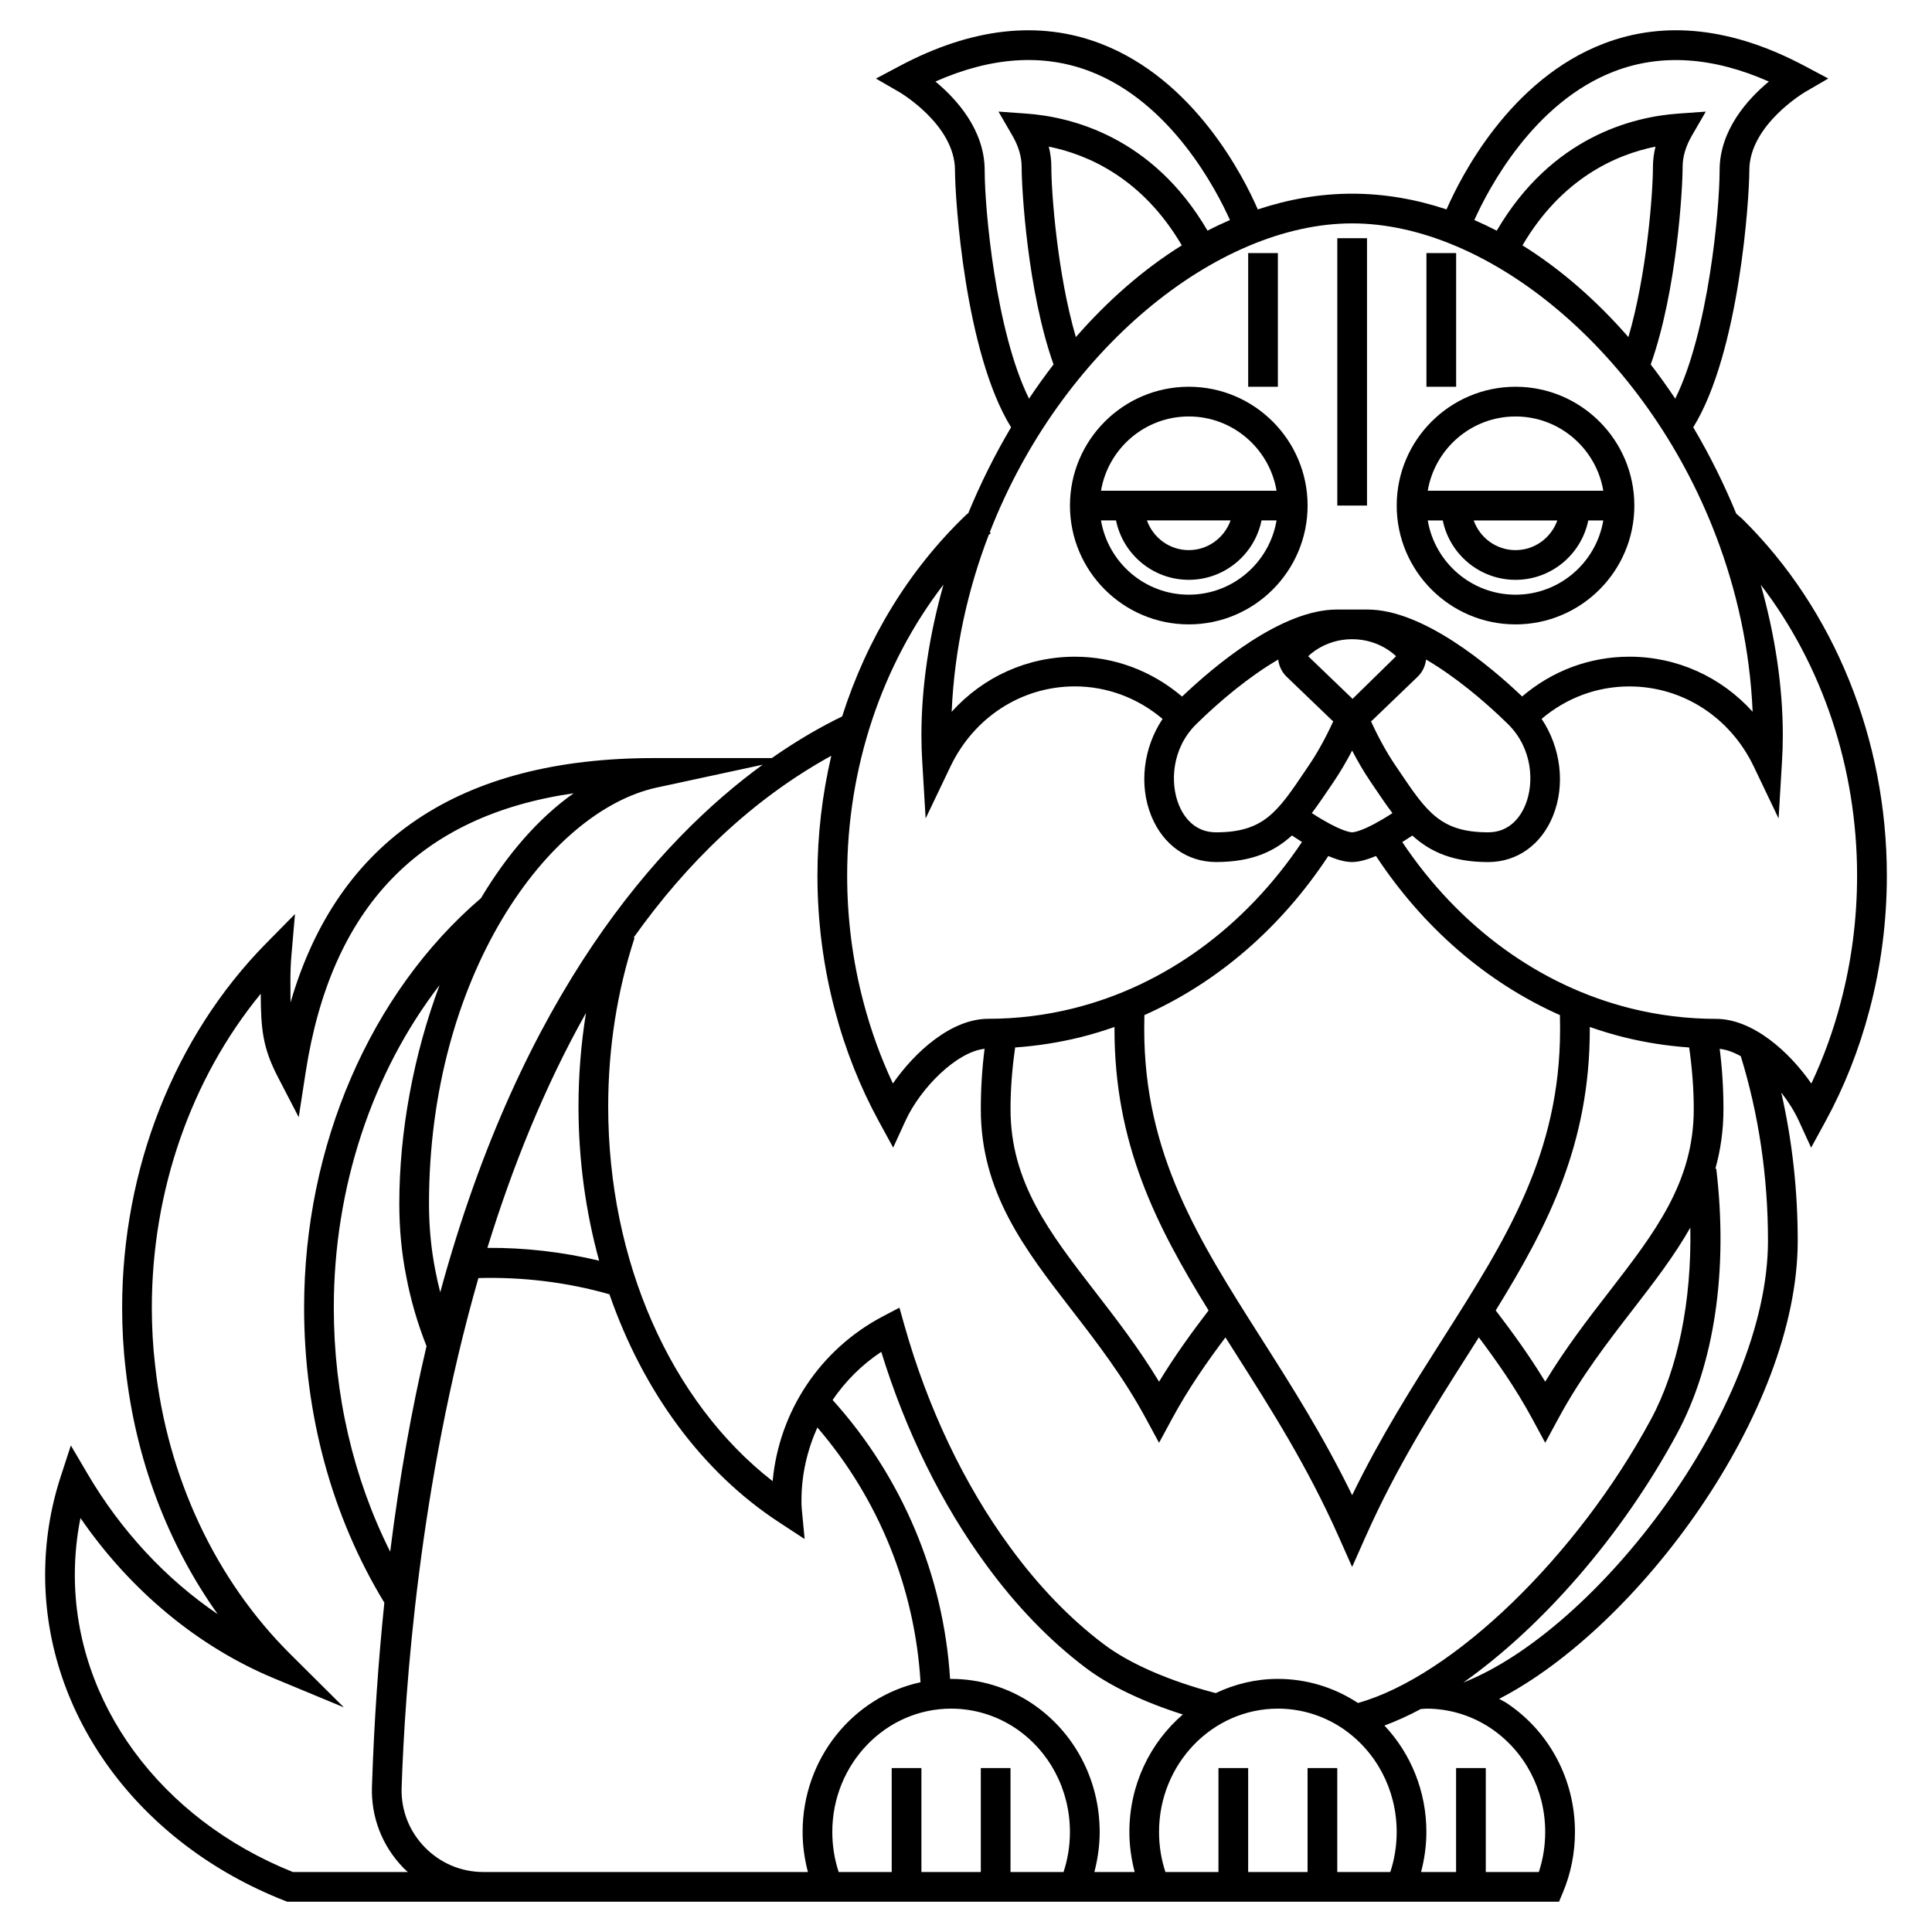 <?xml version="1.0" encoding="UTF-8"?>
<!-- Uploaded to: ICON Repo, www.svgrepo.com, Generator: ICON Repo Mixer Tools -->
<svg fill="#000000" width="800px" height="800px" version="1.1" viewBox="144 144 512 512" xmlns="http://www.w3.org/2000/svg">
 <g>
  <path d="m605.73 281.52-1.605-1.391c-3.242-7.887-7.062-15.57-11.398-22.891 12.207-19.734 14.863-60.527 14.863-68.098 0-12.02 14.652-20.684 14.805-20.77l6.121-3.562-6.246-3.32c-19.078-10.137-36.973-12.145-53.168-5.973-25 9.527-38.039 35.441-41.754 43.977-8.051-2.668-16.414-4.164-25.012-4.164-8.602 0-16.961 1.496-25.004 4.172-3.715-8.543-16.75-34.453-41.754-43.977-16.203-6.176-34.094-4.168-53.168 5.973l-6.277 3.328 6.152 3.551c0.148 0.082 14.797 8.676 14.797 20.766 0 7.57 2.656 48.363 14.863 68.098-4.312 7.277-8.113 14.91-11.34 22.75l-0.5 0.395c-15.172 14.477-26.398 32.973-32.926 53.477-5.328 2.586-11.664 6.152-18.641 11.035h-31.195c-51.527 0-83.859 21.773-96.352 64.781-0.027-1.684-0.027-3.574-0.027-5.742 0-2.473 0.086-4.703 0.273-6.824l0.941-10.879-7.664 7.777c-24.242 24.605-38.145 59.785-38.145 96.523 0 5.582 0.312 11.035 0.922 16.172 2.621 23.941 11.129 46.422 24.402 65.062-13.695-9.293-25.594-22.051-34.484-37.18l-4.43-7.531-2.707 8.309c-2.723 8.355-4.109 17.109-4.109 26.016 0 37.309 24.91 71.191 63.465 86.32l0.691 0.273h337.04l1.012-2.414c2.133-5.078 3.211-10.488 3.211-16.086 0-13.812-6.731-26.551-18.02-34.09-0.664-0.441-1.387-0.77-2.07-1.168 36.707-18.906 79.125-75.816 79.125-121.39 0-13.492-1.48-26.645-4.359-39.285 1.887 2.418 3.5 4.981 4.641 7.469l3.269 7.133 3.762-6.887c5.016-9.176 8.945-19.109 11.688-29.52 3.066-11.543 4.621-23.551 4.621-35.68-0.004-36.109-13.898-70.5-38.305-94.531zm-33.793-118.66c12.371-4.695 26.074-3.769 40.828 2.754-5.519 4.574-13.051 12.789-13.051 23.527 0 10.461-2.988 42.855-11.758 60.508-2.07-3.109-4.238-6.129-6.496-9.059 6.914-19.461 8.453-46.48 8.453-52.32 0-2.711 0.816-5.492 2.414-8.258l3.723-6.43-7.41 0.531c-11.879 0.855-33.441 6.133-47.988 31.023-1.957-1.016-3.938-1.953-5.938-2.82 3.539-7.891 15.547-31.219 37.223-39.457zm-24.465 46.164c10.391-17.715 24.727-24.043 35.25-26.168-0.449 1.793-0.676 3.606-0.676 5.41 0 6.828-1.598 28.348-6.5 45.07-8.41-9.641-17.852-17.945-28.074-24.312zm51.133 76.617-0.062 0.07 0.133 0.113c5.547 14.477 9.082 30.238 9.793 46.805-8.301-9.215-20-14.598-32.664-14.598-10.484 0-20.43 3.719-28.422 10.539-8.496-8.078-26.207-23.035-40.984-23.035h-8.121c-14.797 0-32.531 14.988-41.012 23.062-8-6.809-17.969-10.562-28.398-10.562-12.672 0-24.363 5.383-32.664 14.598 0.715-16.605 4.262-32.398 9.832-46.902l0.523-0.406-0.242-0.316c18.785-48.203 60.16-81.809 96.02-81.809 36.012 0 77.598 33.898 96.27 82.441zm-6.957 135.95c0.746 5.262 1.215 10.711 1.215 16.359 0 19.352-10.355 32.746-22.348 48.262-5.727 7.406-11.609 15.023-17.016 23.949-4.297-7.094-8.887-13.332-13.121-18.887 13.984-22.625 24.934-44.199 24.934-74.551 0-0.191-0.004-0.379-0.004-0.566 2.977 1.039 5.992 1.965 9.059 2.723 5.668 1.41 11.461 2.301 17.281 2.711zm-34.25-8.578c0.02 1.23 0.039 2.465 0.039 3.711 0 33.168-14.359 55.75-30.984 81.902-8.145 12.812-16.531 26-24.121 41.613-7.594-15.609-15.977-28.801-24.121-41.613-16.621-26.152-30.98-48.734-30.98-81.902 0-1.25 0.023-2.481 0.043-3.715 19.305-8.586 36.176-23.105 48.738-42.156 3.602 1.535 5.481 1.59 6.324 1.59 1.711 0 3.836-0.559 6.312-1.602 12.566 19.062 29.434 33.582 48.75 42.172zm-144.38 8.578c5.816-0.414 11.605-1.305 17.285-2.711 3.066-0.758 6.082-1.684 9.055-2.723 0 0.191-0.008 0.379-0.008 0.566 0 30.352 10.945 51.926 24.934 74.555-4.234 5.555-8.824 11.793-13.121 18.887-5.402-8.926-11.289-16.543-17.016-23.949-11.988-15.52-22.348-28.91-22.348-48.266 0-5.652 0.473-11.094 1.219-16.359zm48.016-85.699c6.34-6.238 14.172-12.715 21.703-17.105 0.203 1.727 0.961 3.324 2.242 4.562l12.004 11.531c0.105 0.102 0.227 0.172 0.34 0.27-1.871 4.113-4.121 8.234-6.32 11.473l-1.121 1.664c-7.309 10.844-10.98 16.289-23.617 16.289-5.988 0-8.742-4.543-9.848-7.25-2.371-5.801-1.941-14.984 4.617-21.434zm41.41-6.688-11.766-11.305c3.227-2.984 7.394-4.481 11.566-4.5h0.172c4.176 0.02 8.34 1.516 11.566 4.5zm-0.113 35.367c-0.324 0-3.133-0.188-10.684-5.09 1.598-2.117 3.148-4.398 4.766-6.797l1.113-1.645c1.645-2.43 3.281-5.207 4.801-8.133 1.52 2.926 3.152 5.703 4.801 8.133l1.113 1.645c1.621 2.406 3.168 4.688 4.769 6.805-7.555 4.91-10.355 5.082-10.68 5.082zm12.441-16.285-1.125-1.664c-2.195-3.242-4.445-7.356-6.312-11.469 0.109-0.094 0.234-0.164 0.344-0.27l11.996-11.527c1.285-1.234 2.047-2.844 2.246-4.57 7.531 4.394 15.367 10.867 21.707 17.105 6.559 6.449 6.988 15.633 4.609 21.43-1.109 2.707-3.863 7.25-9.848 7.25-12.637 0-16.305-5.441-23.617-16.285zm-85.656-114.95c-4.898-16.723-6.5-38.242-6.5-45.07 0-1.812-0.227-3.617-0.676-5.41 10.52 2.125 24.855 8.449 35.25 26.168-10.219 6.363-19.664 14.668-28.074 24.312zm-24.168-44.203c0-10.742-7.535-18.953-13.051-23.527 14.75-6.523 28.457-7.453 40.828-2.754 21.672 8.238 33.684 31.562 37.219 39.457-2.004 0.871-3.984 1.805-5.938 2.82-14.543-24.891-36.105-30.168-47.988-31.023l-7.41-0.531 3.723 6.43c1.602 2.766 2.414 5.547 2.414 8.258 0 5.84 1.539 32.863 8.453 52.32-2.254 2.93-4.426 5.949-6.496 9.059-8.766-17.648-11.754-50.043-11.754-60.508zm-16.551 156.55 0.906 15.211 6.574-13.754c6.262-13.102 18.902-21.242 32.98-21.242 8.516 0 16.668 3.066 23.234 8.625-5.047 7.555-6.356 17.477-2.953 25.781 3.109 7.606 9.516 12.141 17.133 12.141 9.383 0 15.359-2.715 20.102-7.035 0.926 0.613 1.836 1.215 2.66 1.727-15.02 22.469-36.418 38.09-60.625 44.098-7.371 1.832-14.945 2.758-22.512 2.758-9.77 0-19.449 8.75-25.27 17.141-3.199-6.797-5.805-13.98-7.769-21.434-2.883-10.879-4.352-22.203-4.352-33.652 0-28.59 9.172-55.855 25.531-77.129-3.777 13.371-5.852 26.941-5.852 39.973 0 2.41 0.082 4.691 0.211 6.793zm-23.148 66.031c2.738 10.418 6.676 20.355 11.691 29.527l3.762 6.887 3.269-7.133c3.965-8.648 13.535-18.254 20.957-19.051-0.664 5.168-1 10.527-1 16.008 0 22.039 11.656 37.117 23.988 53.078 6.781 8.773 13.797 17.848 19.777 28.922l3.469 6.406 3.465-6.406c4.375-8.105 9.406-15.23 14.133-21.527 0.93 1.465 1.863 2.938 2.805 4.426 9.301 14.629 18.922 29.762 27.172 48.32l3.594 8.086 3.598-8.094c8.25-18.559 17.871-33.688 27.172-48.32 0.945-1.484 1.879-2.957 2.805-4.426 4.727 6.293 9.754 13.422 14.133 21.527l3.465 6.406 3.465-6.406c5.984-11.07 12.996-20.145 19.777-28.922 5.547-7.176 10.941-14.172 15.211-21.703 0.359 19.434-3.223 37.434-10.434 50.82-19.574 36.348-52.578 68.156-77.645 75.168-6.34-4.168-13.672-6.383-21.227-6.383-5.883 0-11.449 1.375-16.469 3.766-12.379-3.231-22.93-7.844-29.738-13.012-8.922-6.731-17.266-15.387-24.812-25.734-12.094-16.484-21.762-36.789-27.953-58.723l-1.316-4.672-4.297 2.25c-16.699 8.75-27.602 25.199-29.305 43.727-27.047-21.039-43.582-58.324-43.582-99.273 0-15.461 2.352-30.5 6.984-44.703l-0.242-0.078c14.031-19.746 31.25-36.543 52.383-48.191-2.394 10.273-3.672 20.926-3.672 31.766 0 12.133 1.555 24.133 4.617 35.668zm30.535 177.23c-1.727-27.449-12.691-53.492-31.133-73.941 3.402-4.977 7.731-9.336 12.895-12.75 6.461 20.965 15.996 40.359 27.734 56.352 7.992 10.961 16.887 20.172 26.414 27.359 6.289 4.773 15.293 9.07 25.77 12.391-8.652 7.441-14.168 18.625-14.168 31.117 0 3.637 0.504 7.188 1.41 10.629h-10.691c0.906-3.441 1.41-6.988 1.41-10.629 0-13.812-6.731-26.551-18.02-34.09-6.367-4.219-13.746-6.453-21.348-6.453-0.09 0-0.18 0.012-0.273 0.016zm-93.012-110.85c-9.68-2.32-19.684-3.465-29.609-3.398 6.621-21.465 15.156-42.758 26.133-62.258-1.312 8.121-1.988 16.414-1.988 24.824 0 14.168 1.914 27.926 5.465 40.832zm15.395-125.41 27.938-6.027c-27.586 20.121-63.836 60.492-85.438 139.81-0.484-1.918-0.93-3.844-1.297-5.797-1.113-5.594-1.68-11.543-1.68-17.691 0-60.074 31.391-104.03 60.477-110.3zm-70.766 202.52c-9.777-19.496-14.941-41.621-14.941-64.668 0-31.902 10.234-62.391 28.031-85.473-6.906 18.465-10.672 38.871-10.672 57.922 0 6.664 0.613 13.129 1.824 19.184 1.188 6.356 3.023 12.582 5.391 18.578-3.906 16.531-7.152 34.676-9.633 54.457zm-25.789 84.898c-35.125-14.066-57.781-44.891-57.781-78.719 0-5.106 0.5-10.156 1.492-15.09 13.199 19.191 31.156 34.121 51.332 42.5l18.465 7.668-14.176-14.094c-19.863-19.75-32.594-46.926-35.836-76.551-0.578-4.867-0.871-10.012-0.871-15.281 0-30.957 10.414-60.695 28.863-83.184 0.043 9.195 0.469 14.211 4.516 22.02l5.547 10.699 1.84-11.906c6.742-43.648 30.051-68 71.016-73.941-9.535 6.746-17.766 16.434-24.562 27.801-29.348 25.117-46.867 65.684-46.867 108.51 0 28.297 7.356 55.328 21.266 78.195-1.574 15.305-2.719 31.48-3.285 48.758-0.266 8.047 2.684 15.672 8.293 21.473 0.391 0.402 0.812 0.762 1.219 1.141zm50.504 0c-5.926 0-11.469-2.352-15.598-6.617-4.117-4.254-6.277-9.84-6.082-15.738 0.836-25.488 4.57-80.02 20.344-135.05 11.68-0.324 23.488 1.09 34.73 4.305 8.844 25.543 24.445 47 44.879 60.371l6.848 4.484-0.777-8.148c-0.066-0.699-0.062-1.371-0.062-2.07 0-6.82 1.531-13.367 4.215-19.344 16.25 18.906 25.848 42.609 27.336 67.52-17.82 3.852-31.25 20.168-31.25 39.66 0 3.637 0.504 7.188 1.41 10.629h-81.91zm139.68 0v-27.551h-7.871v27.551h-15.742v-27.551h-7.871v27.551h-14.051c-1.125-3.398-1.691-6.957-1.691-10.629 0-18.016 14.125-32.668 31.488-32.668 6.051 0 11.922 1.777 16.98 5.133 9.078 6.07 14.504 16.363 14.504 27.539 0 3.668-0.57 7.231-1.691 10.629zm96.297 0h-9.703v-27.551h-7.871v27.551h-15.742v-27.551h-7.871v27.551h-14.055c-1.125-3.398-1.691-6.957-1.691-10.629 0-18.016 14.125-32.668 31.488-32.668 6.051 0 11.922 1.777 16.98 5.133 9.082 6.07 14.508 16.363 14.508 27.539 0 3.668-0.57 7.231-1.691 10.629zm45.402-10.625c0 3.668-0.57 7.231-1.691 10.629l-14.055-0.004v-27.551h-7.871v27.551h-9.281c0.906-3.441 1.41-6.988 1.41-10.629 0-10.684-4.062-20.691-11.109-28.184 3.152-1.184 6.363-2.625 9.633-4.383l1.477-0.098c6.051 0 11.922 1.777 16.98 5.133 9.082 6.066 14.508 16.359 14.508 27.535zm-21.691-39.594c20.816-14.691 42.055-38.895 56.648-65.996 9.895-18.379 13.578-43.301 10.375-70.18l-0.238 0.027c1.359-4.887 2.144-10.102 2.144-15.777 0-5.481-0.336-10.84-0.996-16.004 1.777 0.188 3.672 0.883 5.594 1.953 4.758 15.469 7.203 31.902 7.203 48.918 0 44.285-45.277 103.1-80.73 117.06zm99.988-180.16c-1.961 7.449-4.562 14.629-7.766 21.426-5.82-8.391-15.5-17.141-25.27-17.141-7.566 0-15.137-0.93-22.512-2.758-24.227-6.019-45.609-21.625-60.629-44.094 0.867-0.535 1.754-1.102 2.676-1.719 4.75 4.309 10.719 7.019 20.094 7.019 7.617 0 14.02-4.539 17.133-12.137 3.406-8.316 2.09-18.254-2.973-25.812 6.562-5.566 14.691-8.598 23.25-8.598 14.078 0 26.719 8.141 32.98 21.242l6.574 13.754 0.906-15.211c0.125-2.102 0.211-4.379 0.211-6.793 0-13.016-2.07-26.566-5.84-39.93 16.34 21.281 25.523 48.586 25.523 77.086 0 11.449-1.469 22.773-4.359 33.664z"/>
  <path d="m427.55 277.98c0 17.363 14.125 31.488 31.488 31.488 17.363 0 31.488-14.125 31.488-31.488s-14.125-31.488-31.488-31.488c-17.363 0-31.488 14.129-31.488 31.488zm31.488 23.617c-11.68 0-21.375-8.531-23.262-19.68h3.981c1.832 8.969 9.777 15.742 19.281 15.742 9.504 0 17.453-6.773 19.281-15.742h3.981c-1.887 11.152-11.582 19.68-23.262 19.68zm-11.086-19.68h22.164c-1.629 4.57-5.961 7.871-11.082 7.871-5.125 0-9.449-3.301-11.082-7.871zm11.086-27.551c11.68 0 21.375 8.531 23.262 19.68h-46.523c1.887-11.152 11.582-19.68 23.262-19.68z"/>
  <path d="m498.4 207.13h7.871v70.848h-7.871z"/>
  <path d="m474.78 211.07h7.871v35.426h-7.871z"/>
  <path d="m545.63 309.47c17.363 0 31.488-14.125 31.488-31.488s-14.125-31.488-31.488-31.488c-17.363 0-31.488 14.125-31.488 31.488s14.125 31.488 31.488 31.488zm0-7.871c-11.68 0-21.375-8.531-23.262-19.68h3.981c1.832 8.969 9.777 15.742 19.281 15.742 9.504 0 17.453-6.773 19.281-15.742h3.981c-1.887 11.152-11.586 19.68-23.262 19.68zm-11.086-19.68h22.164c-1.629 4.57-5.961 7.871-11.082 7.871-5.125 0-9.453-3.301-11.082-7.871zm11.086-27.551c11.68 0 21.375 8.531 23.262 19.68h-46.527c1.887-11.152 11.586-19.68 23.266-19.68z"/>
  <path d="m522.02 211.07h7.871v35.426h-7.871z"/>
 </g>
</svg>